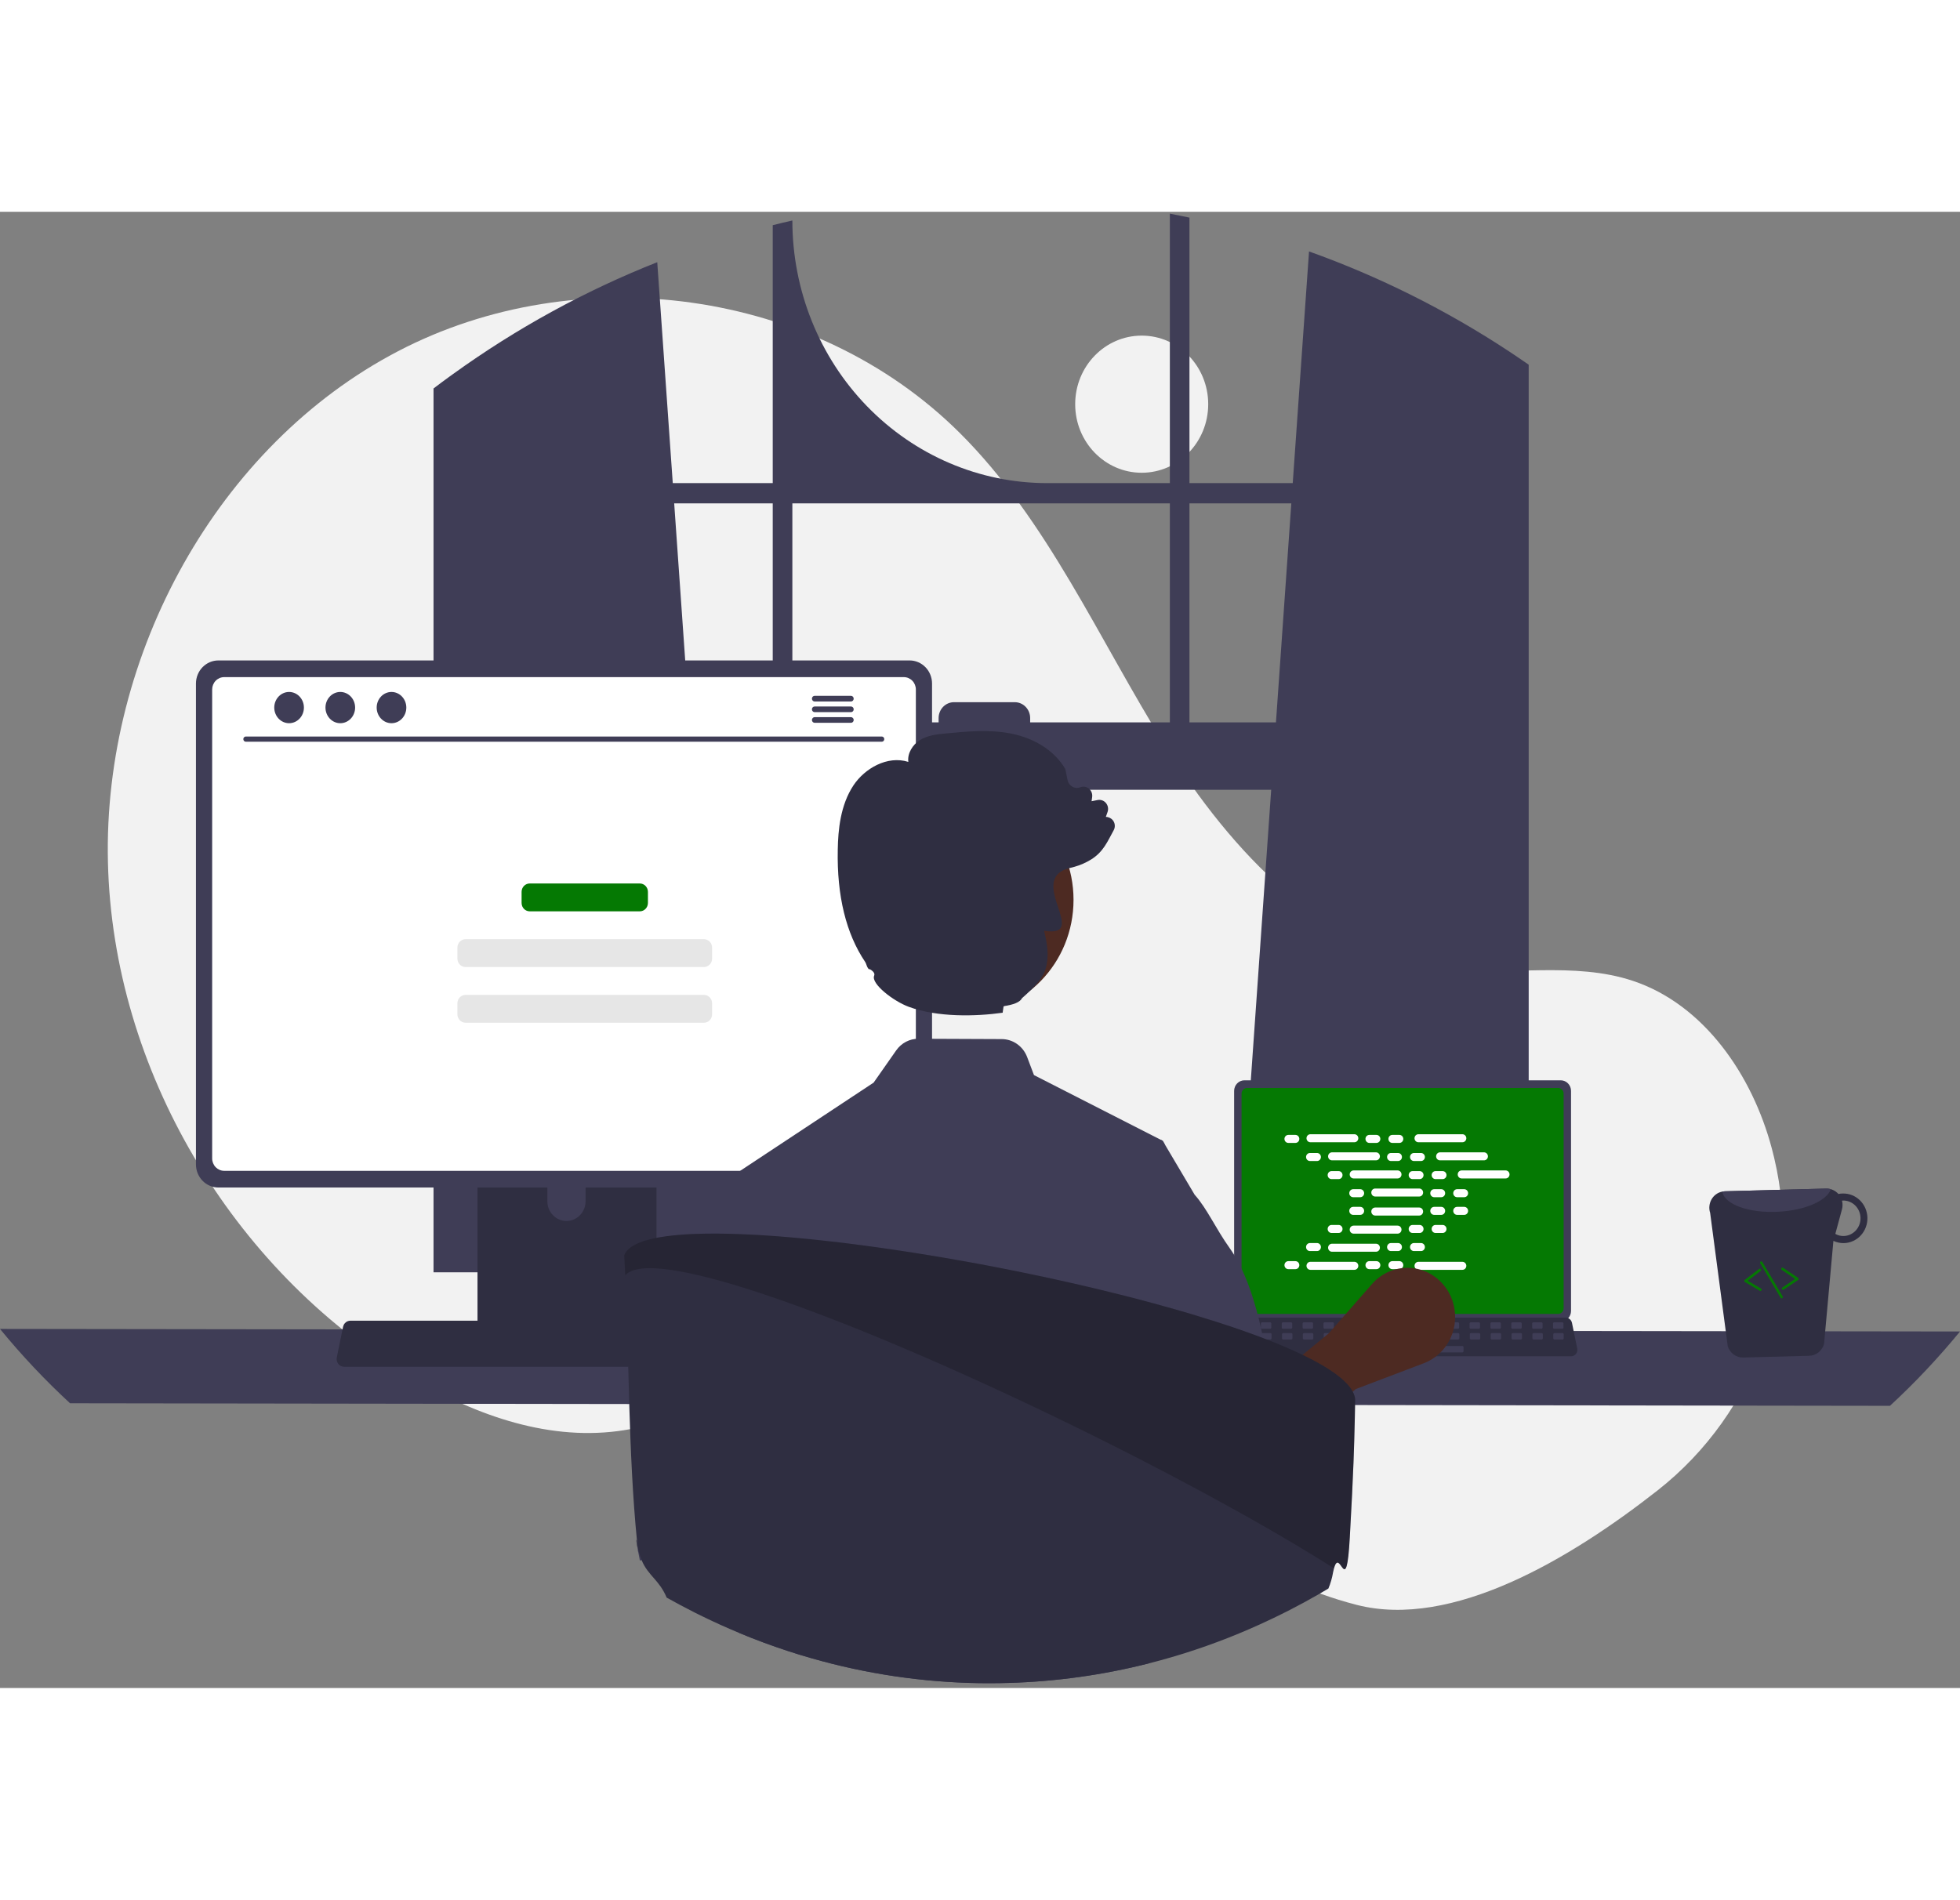 <svg width="295" height="286" viewBox="0 0 300 226" fill="none" xmlns="http://www.w3.org/2000/svg">
<rect x="0" y="0" width="300" height="226" fill="#808080" stroke="none"/>
<g clip-path="url(#clip0_102_28)">
<path d="M174.75 39.952C180.372 39.952 184.93 35.252 184.93 29.455C184.93 23.658 180.372 18.958 174.75 18.958C169.127 18.958 164.569 23.658 164.569 29.455C164.569 35.252 169.127 39.952 174.75 39.952Z" fill="#F2F2F2"/>
<path d="M253.723 195.74C268.855 183.856 276.083 163.886 271.558 144.836C271.445 144.362 271.327 143.89 271.202 143.419C268.202 132.111 260.781 121.364 249.965 117.751C240.882 114.717 230.969 117.05 221.494 115.843C202.895 113.475 188.475 97.958 178.329 81.711C168.183 65.465 160.385 47.279 146.903 33.857C124.68 11.733 88.429 6.97 60.876 21.371C33.323 35.772 15.772 67.722 16.52 99.564C17.269 131.406 35.602 161.849 62.226 178.001C72.007 183.935 83.319 188.139 94.577 186.668C104.346 185.391 113.222 179.979 122.944 178.373C138.23 175.846 153.419 182.973 166.64 191.277C179.861 199.581 192.632 209.424 207.656 213.274C222.245 217.012 240.318 206.267 253.723 195.74Z" fill="#F2F2F2"/>
<path d="M231.982 22.04C231.65 21.812 231.314 21.595 230.983 21.375C221.394 15.052 211.116 9.915 200.362 6.07L197.868 41.539H182.06V0.893C181.065 0.681 180.063 0.48 179.06 0.291V41.539H160.274C149.932 41.539 140.014 37.303 132.701 29.763C125.389 22.223 121.28 11.996 121.28 1.333V1.333C120.274 1.557 119.275 1.797 118.276 2.053V41.539H102.975L100.6 7.718C89.548 12.088 79.056 17.835 69.357 24.831C69.19 24.949 69.022 25.071 68.858 25.189C68.015 25.798 67.184 26.419 66.357 27.048V162.362H111.451L110.654 150.981L106.269 88.492H194.57L190.186 150.981L189.389 162.362H233.983V23.408C233.32 22.944 232.653 22.488 231.982 22.04ZM118.276 78.172H105.545L103.192 44.637H118.276V78.172ZM179.06 78.172H157.677V77.507C157.678 77.188 157.616 76.872 157.498 76.577C157.379 76.282 157.205 76.014 156.986 75.788C156.767 75.562 156.507 75.383 156.22 75.261C155.934 75.14 155.627 75.077 155.317 75.078H146.022C145.712 75.078 145.406 75.14 145.12 75.262C144.834 75.384 144.574 75.563 144.355 75.789C144.136 76.015 143.963 76.282 143.845 76.577C143.726 76.872 143.665 77.188 143.665 77.507V78.172H121.28V44.637H179.06V78.172ZM182.06 78.172V44.637H197.651L195.299 78.172H182.06Z" fill="#3F3D56"/>
<path d="M-3.05176e-05 171.027C3.312 175.074 6.895 178.877 10.722 182.408L289.278 182.801C293.105 179.27 296.688 175.467 300 171.42L-3.05176e-05 171.027Z" fill="#3F3D56"/>
<path d="M188.898 134.583V168.277C188.899 168.706 189.064 169.118 189.359 169.421C189.653 169.725 190.052 169.896 190.469 169.896H238.893C239.31 169.896 239.709 169.725 240.004 169.421C240.298 169.118 240.464 168.706 240.464 168.277V134.583C240.463 134.154 240.297 133.743 240.003 133.44C239.708 133.137 239.309 132.966 238.893 132.966H190.469C190.053 132.966 189.654 133.137 189.36 133.44C189.065 133.743 188.899 134.154 188.898 134.583V134.583Z" fill="#3F3D56"/>
<path d="M190.034 135.003V167.861C190.035 168.091 190.123 168.31 190.281 168.473C190.438 168.635 190.651 168.726 190.874 168.727H238.49C238.713 168.726 238.926 168.635 239.083 168.473C239.241 168.31 239.329 168.091 239.33 167.861V135.003C239.33 134.773 239.241 134.553 239.084 134.39C238.926 134.227 238.713 134.136 238.49 134.135H190.874C190.651 134.136 190.437 134.227 190.28 134.39C190.123 134.553 190.034 134.773 190.034 135.003V135.003Z" fill="#057903"/>
<path d="M187.886 174.848C187.974 174.963 188.087 175.055 188.215 175.118C188.344 175.182 188.484 175.214 188.627 175.213H240.478C240.62 175.213 240.76 175.18 240.888 175.117C241.016 175.055 241.128 174.963 241.218 174.849C241.307 174.736 241.371 174.603 241.404 174.461C241.437 174.319 241.44 174.171 241.41 174.028L240.606 170.086C240.572 169.925 240.5 169.775 240.397 169.651C240.293 169.526 240.16 169.43 240.011 169.371C239.904 169.327 239.789 169.305 239.673 169.305H189.428C189.312 169.305 189.198 169.327 189.09 169.371C188.941 169.43 188.808 169.526 188.705 169.651C188.601 169.775 188.529 169.925 188.496 170.086L187.691 174.028C187.662 174.171 187.665 174.319 187.698 174.461C187.732 174.602 187.796 174.735 187.886 174.848V174.848Z" fill="#2F2E41"/>
<path d="M237.894 171.003H239.119C239.221 171.003 239.305 170.917 239.305 170.811V170.207C239.305 170.101 239.221 170.015 239.119 170.015H237.894C237.791 170.015 237.708 170.101 237.708 170.207V170.811C237.708 170.917 237.791 171.003 237.894 171.003Z" fill="#3F3D56"/>
<path d="M234.7 171.003H235.925C236.027 171.003 236.111 170.917 236.111 170.811V170.207C236.111 170.101 236.027 170.015 235.925 170.015H234.7C234.597 170.015 234.514 170.101 234.514 170.207V170.811C234.514 170.917 234.597 171.003 234.7 171.003Z" fill="#3F3D56"/>
<path d="M231.506 171.003H232.731C232.833 171.003 232.917 170.917 232.917 170.811V170.207C232.917 170.101 232.833 170.015 232.731 170.015H231.506C231.403 170.015 231.32 170.101 231.32 170.207V170.811C231.32 170.917 231.403 171.003 231.506 171.003Z" fill="#3F3D56"/>
<path d="M228.312 171.003H229.537C229.639 171.003 229.723 170.917 229.723 170.811V170.207C229.723 170.101 229.639 170.015 229.537 170.015H228.312C228.209 170.015 228.126 170.101 228.126 170.207V170.811C228.126 170.917 228.209 171.003 228.312 171.003Z" fill="#3F3D56"/>
<path d="M225.118 171.003H226.343C226.445 171.003 226.529 170.917 226.529 170.811V170.207C226.529 170.101 226.445 170.015 226.343 170.015H225.118C225.015 170.015 224.932 170.101 224.932 170.207V170.811C224.932 170.917 225.015 171.003 225.118 171.003Z" fill="#3F3D56"/>
<path d="M221.924 171.003H223.149C223.251 171.003 223.335 170.917 223.335 170.811V170.207C223.335 170.101 223.251 170.015 223.149 170.015H221.924C221.821 170.015 221.738 170.101 221.738 170.207V170.811C221.738 170.917 221.821 171.003 221.924 171.003Z" fill="#3F3D56"/>
<path d="M218.73 171.003H219.955C220.057 171.003 220.141 170.917 220.141 170.811V170.207C220.141 170.101 220.057 170.015 219.955 170.015H218.73C218.627 170.015 218.544 170.101 218.544 170.207V170.811C218.544 170.917 218.627 171.003 218.73 171.003Z" fill="#3F3D56"/>
<path d="M215.536 171.003H216.761C216.863 171.003 216.947 170.917 216.947 170.811V170.207C216.947 170.101 216.863 170.015 216.761 170.015H215.536C215.433 170.015 215.35 170.101 215.35 170.207V170.811C215.35 170.917 215.433 171.003 215.536 171.003Z" fill="#3F3D56"/>
<path d="M212.342 171.003H213.567C213.669 171.003 213.753 170.917 213.753 170.811V170.207C213.753 170.101 213.669 170.015 213.567 170.015H212.342C212.239 170.015 212.156 170.101 212.156 170.207V170.811C212.156 170.917 212.239 171.003 212.342 171.003Z" fill="#3F3D56"/>
<path d="M209.148 171.003H210.373C210.475 171.003 210.559 170.917 210.559 170.811V170.207C210.559 170.101 210.475 170.015 210.373 170.015H209.148C209.045 170.015 208.962 170.101 208.962 170.207V170.811C208.962 170.917 209.045 171.003 209.148 171.003Z" fill="#3F3D56"/>
<path d="M205.954 171.003H207.179C207.281 171.003 207.365 170.917 207.365 170.811V170.207C207.365 170.101 207.281 170.015 207.179 170.015H205.954C205.851 170.015 205.768 170.101 205.768 170.207V170.811C205.768 170.917 205.851 171.003 205.954 171.003Z" fill="#3F3D56"/>
<path d="M202.76 171.003H203.985C204.087 171.003 204.171 170.917 204.171 170.811V170.207C204.171 170.101 204.087 170.015 203.985 170.015H202.76C202.657 170.015 202.574 170.101 202.574 170.207V170.811C202.574 170.917 202.657 171.003 202.76 171.003Z" fill="#3F3D56"/>
<path d="M199.566 171.003H200.791C200.893 171.003 200.977 170.917 200.977 170.811V170.207C200.977 170.101 200.893 170.015 200.791 170.015H199.566C199.463 170.015 199.38 170.101 199.38 170.207V170.811C199.38 170.917 199.463 171.003 199.566 171.003Z" fill="#3F3D56"/>
<path d="M196.372 171.003H197.597C197.699 171.003 197.783 170.917 197.783 170.811V170.207C197.783 170.101 197.699 170.015 197.597 170.015H196.372C196.269 170.015 196.186 170.101 196.186 170.207V170.811C196.186 170.917 196.269 171.003 196.372 171.003Z" fill="#3F3D56"/>
<path d="M193.178 171.003H194.403C194.505 171.003 194.589 170.917 194.589 170.811V170.207C194.589 170.101 194.505 170.015 194.403 170.015H193.178C193.075 170.015 192.992 170.101 192.992 170.207V170.811C192.992 170.917 193.075 171.003 193.178 171.003Z" fill="#3F3D56"/>
<path d="M189.984 171.003H191.209C191.311 171.003 191.395 170.917 191.395 170.811V170.207C191.395 170.101 191.311 170.015 191.209 170.015H189.984C189.881 170.015 189.798 170.101 189.798 170.207V170.811C189.798 170.917 189.881 171.003 189.984 171.003Z" fill="#3F3D56"/>
<path d="M237.932 172.65H239.156C239.259 172.65 239.342 172.564 239.342 172.458V171.854C239.342 171.748 239.259 171.662 239.156 171.662H237.932C237.829 171.662 237.745 171.748 237.745 171.854V172.458C237.745 172.564 237.829 172.65 237.932 172.65Z" fill="#3F3D56"/>
<path d="M234.738 172.65H235.962C236.065 172.65 236.148 172.564 236.148 172.458V171.854C236.148 171.748 236.065 171.662 235.962 171.662H234.738C234.635 171.662 234.551 171.748 234.551 171.854V172.458C234.551 172.564 234.635 172.65 234.738 172.65Z" fill="#3F3D56"/>
<path d="M231.544 172.65H232.768C232.871 172.65 232.954 172.564 232.954 172.458V171.854C232.954 171.748 232.871 171.662 232.768 171.662H231.544C231.441 171.662 231.357 171.748 231.357 171.854V172.458C231.357 172.564 231.441 172.65 231.544 172.65Z" fill="#3F3D56"/>
<path d="M228.35 172.65H229.574C229.677 172.65 229.76 172.564 229.76 172.458V171.854C229.76 171.748 229.677 171.662 229.574 171.662H228.35C228.247 171.662 228.163 171.748 228.163 171.854V172.458C228.163 172.564 228.247 172.65 228.35 172.65Z" fill="#3F3D56"/>
<path d="M225.156 172.65H226.38C226.483 172.65 226.566 172.564 226.566 172.458V171.854C226.566 171.748 226.483 171.662 226.38 171.662H225.156C225.053 171.662 224.969 171.748 224.969 171.854V172.458C224.969 172.564 225.053 172.65 225.156 172.65Z" fill="#3F3D56"/>
<path d="M221.962 172.65H223.186C223.289 172.65 223.372 172.564 223.372 172.458V171.854C223.372 171.748 223.289 171.662 223.186 171.662H221.962C221.859 171.662 221.775 171.748 221.775 171.854V172.458C221.775 172.564 221.859 172.65 221.962 172.65Z" fill="#3F3D56"/>
<path d="M218.768 172.65H219.992C220.095 172.65 220.178 172.564 220.178 172.458V171.854C220.178 171.748 220.095 171.662 219.992 171.662H218.768C218.665 171.662 218.581 171.748 218.581 171.854V172.458C218.581 172.564 218.665 172.65 218.768 172.65Z" fill="#3F3D56"/>
<path d="M215.574 172.65H216.798C216.901 172.65 216.984 172.564 216.984 172.458V171.854C216.984 171.748 216.901 171.662 216.798 171.662H215.574C215.471 171.662 215.387 171.748 215.387 171.854V172.458C215.387 172.564 215.471 172.65 215.574 172.65Z" fill="#3F3D56"/>
<path d="M212.38 172.65H213.604C213.707 172.65 213.79 172.564 213.79 172.458V171.854C213.79 171.748 213.707 171.662 213.604 171.662H212.38C212.277 171.662 212.193 171.748 212.193 171.854V172.458C212.193 172.564 212.277 172.65 212.38 172.65Z" fill="#3F3D56"/>
<path d="M209.186 172.65H210.41C210.513 172.65 210.596 172.564 210.596 172.458V171.854C210.596 171.748 210.513 171.662 210.41 171.662H209.186C209.083 171.662 209 171.748 209 171.854V172.458C209 172.564 209.083 172.65 209.186 172.65Z" fill="#3F3D56"/>
<path d="M205.992 172.65H207.216C207.319 172.65 207.402 172.564 207.402 172.458V171.854C207.402 171.748 207.319 171.662 207.216 171.662H205.992C205.889 171.662 205.806 171.748 205.806 171.854V172.458C205.806 172.564 205.889 172.65 205.992 172.65Z" fill="#3F3D56"/>
<path d="M202.798 172.65H204.022C204.125 172.65 204.209 172.564 204.209 172.458V171.854C204.209 171.748 204.125 171.662 204.022 171.662H202.798C202.695 171.662 202.612 171.748 202.612 171.854V172.458C202.612 172.564 202.695 172.65 202.798 172.65Z" fill="#3F3D56"/>
<path d="M199.604 172.65H200.828C200.931 172.65 201.015 172.564 201.015 172.458V171.854C201.015 171.748 200.931 171.662 200.828 171.662H199.604C199.501 171.662 199.418 171.748 199.418 171.854V172.458C199.418 172.564 199.501 172.65 199.604 172.65Z" fill="#3F3D56"/>
<path d="M196.41 172.65H197.634C197.737 172.65 197.821 172.564 197.821 172.458V171.854C197.821 171.748 197.737 171.662 197.634 171.662H196.41C196.307 171.662 196.224 171.748 196.224 171.854V172.458C196.224 172.564 196.307 172.65 196.41 172.65Z" fill="#3F3D56"/>
<path d="M193.216 172.65H194.44C194.543 172.65 194.627 172.564 194.627 172.458V171.854C194.627 171.748 194.543 171.662 194.44 171.662H193.216C193.113 171.662 193.03 171.748 193.03 171.854V172.458C193.03 172.564 193.113 172.65 193.216 172.65Z" fill="#3F3D56"/>
<path d="M190.022 172.65H191.246C191.349 172.65 191.433 172.564 191.433 172.458V171.854C191.433 171.748 191.349 171.662 191.246 171.662H190.022C189.919 171.662 189.836 171.748 189.836 171.854V172.458C189.836 172.564 189.919 172.65 190.022 172.65Z" fill="#3F3D56"/>
<path d="M211.421 174.626H223.825C223.928 174.626 224.011 174.54 224.011 174.434V173.83C224.011 173.724 223.928 173.638 223.825 173.638H211.421C211.319 173.638 211.235 173.724 211.235 173.83V174.434C211.235 174.54 211.319 174.626 211.421 174.626Z" fill="#3F3D56"/>
<path d="M198.28 141.324H197.196C196.867 141.324 196.601 141.599 196.601 141.938C196.601 142.277 196.867 142.551 197.196 142.551H198.28C198.609 142.551 198.875 142.277 198.875 141.938C198.875 141.599 198.609 141.324 198.28 141.324Z" fill="white"/>
<path d="M210.681 141.324H209.596C209.268 141.324 209.001 141.599 209.001 141.938C209.001 142.277 209.268 142.551 209.596 142.551H210.681C211.009 142.551 211.276 142.277 211.276 141.938C211.276 141.599 211.009 141.324 210.681 141.324Z" fill="white"/>
<path d="M214.194 141.324H213.11C212.781 141.324 212.515 141.599 212.515 141.938C212.515 142.277 212.781 142.551 213.11 142.551H214.194C214.523 142.551 214.789 142.277 214.789 141.938C214.789 141.599 214.523 141.324 214.194 141.324Z" fill="white"/>
<path d="M207.308 141.222H200.569C200.24 141.222 199.974 141.496 199.974 141.835C199.974 142.174 200.24 142.449 200.569 142.449H207.308C207.636 142.449 207.903 142.174 207.903 141.835C207.903 141.496 207.636 141.222 207.308 141.222Z" fill="white"/>
<path d="M223.841 141.222H217.103C216.774 141.222 216.508 141.496 216.508 141.835C216.508 142.174 216.774 142.449 217.103 142.449H223.841C224.17 142.449 224.437 142.174 224.437 141.835C224.437 141.496 224.17 141.222 223.841 141.222Z" fill="white"/>
<path d="M201.587 144.094H200.503C200.174 144.094 199.907 144.369 199.907 144.708C199.907 145.047 200.174 145.322 200.503 145.322H201.587C201.916 145.322 202.182 145.047 202.182 144.708C202.182 144.369 201.916 144.094 201.587 144.094Z" fill="white"/>
<path d="M213.987 144.094H212.903C212.574 144.094 212.308 144.369 212.308 144.708C212.308 145.047 212.574 145.322 212.903 145.322H213.987C214.316 145.322 214.583 145.047 214.583 144.708C214.583 144.369 214.316 144.094 213.987 144.094Z" fill="white"/>
<path d="M217.501 144.094H216.417C216.088 144.094 215.821 144.369 215.821 144.708C215.821 145.047 216.088 145.322 216.417 145.322H217.501C217.83 145.322 218.096 145.047 218.096 144.708C218.096 144.369 217.83 144.094 217.501 144.094Z" fill="white"/>
<path d="M210.614 143.992H203.876C203.547 143.992 203.28 144.267 203.28 144.606C203.28 144.945 203.547 145.219 203.876 145.219H210.614C210.943 145.219 211.21 144.945 211.21 144.606C211.21 144.267 210.943 143.992 210.614 143.992Z" fill="white"/>
<path d="M227.148 143.992H220.41C220.081 143.992 219.814 144.267 219.814 144.606C219.814 144.945 220.081 145.219 220.41 145.219H227.148C227.477 145.219 227.743 144.945 227.743 144.606C227.743 144.267 227.477 143.992 227.148 143.992Z" fill="white"/>
<path d="M204.894 146.865H203.809C203.481 146.865 203.214 147.139 203.214 147.478C203.214 147.817 203.481 148.092 203.809 148.092H204.894C205.222 148.092 205.489 147.817 205.489 147.478C205.489 147.139 205.222 146.865 204.894 146.865Z" fill="white"/>
<path d="M217.294 146.865H216.21C215.881 146.865 215.615 147.139 215.615 147.478C215.615 147.817 215.881 148.092 216.21 148.092H217.294C217.623 148.092 217.889 147.817 217.889 147.478C217.889 147.139 217.623 146.865 217.294 146.865Z" fill="white"/>
<path d="M220.808 146.865H219.723C219.395 146.865 219.128 147.139 219.128 147.478C219.128 147.817 219.395 148.092 219.723 148.092H220.808C221.136 148.092 221.403 147.817 221.403 147.478C221.403 147.139 221.136 146.865 220.808 146.865Z" fill="white"/>
<path d="M213.921 146.762H207.182C206.854 146.762 206.587 147.037 206.587 147.376C206.587 147.715 206.854 147.99 207.182 147.99H213.921C214.25 147.99 214.516 147.715 214.516 147.376C214.516 147.037 214.25 146.762 213.921 146.762Z" fill="white"/>
<path d="M230.455 146.762H223.716C223.388 146.762 223.121 147.037 223.121 147.376C223.121 147.715 223.388 147.99 223.716 147.99H230.455C230.784 147.99 231.05 147.715 231.05 147.376C231.05 147.037 230.784 146.762 230.455 146.762Z" fill="white"/>
<path d="M208.2 149.635H207.116C206.787 149.635 206.521 149.91 206.521 150.249C206.521 150.588 206.787 150.862 207.116 150.862H208.2C208.529 150.862 208.796 150.588 208.796 150.249C208.796 149.91 208.529 149.635 208.2 149.635Z" fill="white"/>
<path d="M220.601 149.635H219.517C219.188 149.635 218.921 149.91 218.921 150.249C218.921 150.588 219.188 150.862 219.517 150.862H220.601C220.93 150.862 221.196 150.588 221.196 150.249C221.196 149.91 220.93 149.635 220.601 149.635Z" fill="white"/>
<path d="M224.114 149.635H223.03C222.701 149.635 222.435 149.91 222.435 150.249C222.435 150.588 222.701 150.862 223.03 150.862H224.114C224.443 150.862 224.71 150.588 224.71 150.249C224.71 149.91 224.443 149.635 224.114 149.635Z" fill="white"/>
<path d="M217.228 149.533H210.489C210.16 149.533 209.894 149.807 209.894 150.146C209.894 150.485 210.16 150.76 210.489 150.76H217.228C217.557 150.76 217.823 150.485 217.823 150.146C217.823 149.807 217.557 149.533 217.228 149.533Z" fill="white"/>
<path d="M210.681 160.651H209.596C209.268 160.651 209.001 160.926 209.001 161.264C209.001 161.603 209.268 161.878 209.596 161.878H210.681C211.009 161.878 211.276 161.603 211.276 161.264C211.276 160.926 211.009 160.651 210.681 160.651Z" fill="white"/>
<path d="M214.194 160.651H213.11C212.781 160.651 212.515 160.926 212.515 161.264C212.515 161.603 212.781 161.878 213.11 161.878H214.194C214.523 161.878 214.789 161.603 214.789 161.264C214.789 160.926 214.523 160.651 214.194 160.651Z" fill="white"/>
<path d="M223.841 160.753H217.103C216.774 160.753 216.508 161.028 216.508 161.367C216.508 161.706 216.774 161.981 217.103 161.981H223.841C224.17 161.981 224.437 161.706 224.437 161.367C224.437 161.028 224.17 160.753 223.841 160.753Z" fill="white"/>
<path d="M198.28 160.651H197.196C196.867 160.651 196.601 160.926 196.601 161.264C196.601 161.603 196.867 161.878 197.196 161.878H198.28C198.609 161.878 198.875 161.603 198.875 161.264C198.875 160.926 198.609 160.651 198.28 160.651Z" fill="white"/>
<path d="M207.308 160.753H200.569C200.24 160.753 199.974 161.028 199.974 161.367C199.974 161.706 200.24 161.981 200.569 161.981H207.308C207.636 161.981 207.903 161.706 207.903 161.367C207.903 161.028 207.636 160.753 207.308 160.753Z" fill="white"/>
<path d="M201.587 157.88H200.503C200.174 157.88 199.907 158.155 199.907 158.494C199.907 158.833 200.174 159.108 200.503 159.108H201.587C201.916 159.108 202.182 158.833 202.182 158.494C202.182 158.155 201.916 157.88 201.587 157.88Z" fill="white"/>
<path d="M213.987 157.88H212.903C212.574 157.88 212.308 158.155 212.308 158.494C212.308 158.833 212.574 159.108 212.903 159.108H213.987C214.316 159.108 214.583 158.833 214.583 158.494C214.583 158.155 214.316 157.88 213.987 157.88Z" fill="white"/>
<path d="M217.501 157.88H216.417C216.088 157.88 215.821 158.155 215.821 158.494C215.821 158.833 216.088 159.108 216.417 159.108H217.501C217.83 159.108 218.096 158.833 218.096 158.494C218.096 158.155 217.83 157.88 217.501 157.88Z" fill="white"/>
<path d="M210.614 157.983H203.876C203.547 157.983 203.28 158.258 203.28 158.597C203.28 158.935 203.547 159.21 203.876 159.21H210.614C210.943 159.21 211.21 158.935 211.21 158.597C211.21 158.258 210.943 157.983 210.614 157.983Z" fill="white"/>
<path d="M204.894 155.11H203.809C203.481 155.11 203.214 155.385 203.214 155.724C203.214 156.063 203.481 156.338 203.809 156.338H204.894C205.222 156.338 205.489 156.063 205.489 155.724C205.489 155.385 205.222 155.11 204.894 155.11Z" fill="white"/>
<path d="M217.294 155.11H216.21C215.881 155.11 215.615 155.385 215.615 155.724C215.615 156.063 215.881 156.338 216.21 156.338H217.294C217.623 156.338 217.889 156.063 217.889 155.724C217.889 155.385 217.623 155.11 217.294 155.11Z" fill="white"/>
<path d="M220.808 155.11H219.723C219.395 155.11 219.128 155.385 219.128 155.724C219.128 156.063 219.395 156.338 219.723 156.338H220.808C221.136 156.338 221.403 156.063 221.403 155.724C221.403 155.385 221.136 155.11 220.808 155.11Z" fill="white"/>
<path d="M213.921 155.212H207.182C206.854 155.212 206.587 155.487 206.587 155.826C206.587 156.165 206.854 156.44 207.182 156.44H213.921C214.25 156.44 214.516 156.165 214.516 155.826C214.516 155.487 214.25 155.212 213.921 155.212Z" fill="white"/>
<path d="M208.2 152.34H207.116C206.787 152.34 206.521 152.615 206.521 152.954C206.521 153.293 206.787 153.567 207.116 153.567H208.2C208.529 153.567 208.796 153.293 208.796 152.954C208.796 152.615 208.529 152.34 208.2 152.34Z" fill="white"/>
<path d="M220.601 152.34H219.517C219.188 152.34 218.921 152.615 218.921 152.954C218.921 153.293 219.188 153.567 219.517 153.567H220.601C220.93 153.567 221.196 153.293 221.196 152.954C221.196 152.615 220.93 152.34 220.601 152.34Z" fill="white"/>
<path d="M224.114 152.34H223.03C222.701 152.34 222.435 152.615 222.435 152.954C222.435 153.293 222.701 153.567 223.03 153.567H224.114C224.443 153.567 224.71 153.293 224.71 152.954C224.71 152.615 224.443 152.34 224.114 152.34Z" fill="white"/>
<path d="M217.228 152.442H210.489C210.16 152.442 209.894 152.717 209.894 153.056C209.894 153.395 210.16 153.67 210.489 153.67H217.228C217.557 153.67 217.823 153.395 217.823 153.056C217.823 152.717 217.557 152.442 217.228 152.442Z" fill="white"/>
<path d="M192.516 193.118L187.426 184.822L203.402 171.69L209.997 164.157C210.853 163.178 211.944 162.449 213.16 162.041C214.376 161.633 215.674 161.561 216.926 161.833C218.177 162.105 219.337 162.71 220.29 163.589C221.243 164.468 221.956 165.589 222.357 166.841C222.951 168.696 222.824 170.717 222 172.477C221.177 174.236 219.723 175.598 217.945 176.273L207.518 180.234L192.516 193.118Z" fill="#4D2A22"/>
<path d="M73.088 132.967V173.287H100.483V132.967C100.483 132.677 100.394 132.395 100.227 132.161C100.06 131.928 99.825 131.756 99.556 131.67C99.43 131.627 99.297 131.606 99.164 131.607H74.411C74.237 131.607 74.066 131.642 73.905 131.71C73.745 131.778 73.599 131.878 73.476 132.005C73.353 132.131 73.256 132.281 73.189 132.446C73.122 132.611 73.088 132.788 73.088 132.967V132.967ZM83.779 146.821C83.786 146.027 84.097 145.267 84.645 144.707C85.193 144.148 85.933 143.834 86.703 143.834C87.474 143.834 88.214 144.148 88.762 144.707C89.309 145.267 89.621 146.027 89.628 146.821V151.5C89.624 152.297 89.314 153.06 88.766 153.622C88.218 154.184 87.477 154.5 86.703 154.5C85.93 154.5 85.189 154.184 84.641 153.622C84.093 153.06 83.783 152.297 83.779 151.5V146.821Z" fill="#2F2E41"/>
<path d="M73.004 171.998V175.886C73.005 176.088 73.082 176.281 73.22 176.423C73.358 176.566 73.544 176.647 73.74 176.649H99.831C100.027 176.648 100.214 176.567 100.352 176.424C100.489 176.281 100.567 176.088 100.567 175.886V171.998H73.004Z" fill="#3F3D56"/>
<path d="M29.992 72.22V145.839C29.992 146.777 30.354 147.676 30.997 148.34C31.641 149.003 32.513 149.376 33.423 149.377H139.229C140.139 149.376 141.011 149.003 141.654 148.34C142.298 147.676 142.66 146.777 142.66 145.839V72.22C142.658 71.283 142.296 70.384 141.653 69.722C141.009 69.059 140.138 68.687 139.229 68.686H33.423C32.514 68.687 31.642 69.059 30.999 69.722C30.356 70.384 29.994 71.283 29.992 72.22Z" fill="#3F3D56"/>
<path d="M32.474 73.136V144.931C32.475 145.432 32.668 145.912 33.012 146.267C33.356 146.621 33.822 146.821 34.308 146.822H138.348C138.834 146.821 139.3 146.621 139.644 146.267C139.988 145.912 140.181 145.432 140.182 144.931V73.136C140.182 72.634 139.989 72.153 139.645 71.797C139.301 71.442 138.835 71.242 138.348 71.241H34.308C33.821 71.242 33.355 71.442 33.011 71.797C32.667 72.153 32.474 72.634 32.474 73.136Z" fill="white"/>
<path d="M51.782 176.385C51.888 176.522 52.022 176.633 52.175 176.708C52.329 176.784 52.497 176.823 52.666 176.822H114.564C114.733 176.822 114.9 176.782 115.053 176.707C115.206 176.632 115.34 176.523 115.447 176.387C115.553 176.252 115.629 176.093 115.669 175.924C115.709 175.754 115.712 175.577 115.677 175.406L114.716 170.701C114.676 170.509 114.591 170.33 114.467 170.181C114.343 170.032 114.185 169.917 114.007 169.848C113.878 169.795 113.741 169.769 113.603 169.769H53.623C53.485 169.769 53.348 169.795 53.219 169.848C53.041 169.917 52.883 170.032 52.76 170.181C52.636 170.33 52.55 170.509 52.51 170.701L51.549 175.406C51.515 175.577 51.518 175.754 51.558 175.923C51.599 176.092 51.675 176.25 51.782 176.385Z" fill="#2F2E41"/>
<path d="M134.972 81.131H37.621C37.52 81.129 37.424 81.086 37.353 81.011C37.282 80.936 37.243 80.836 37.243 80.732C37.243 80.627 37.282 80.527 37.353 80.453C37.424 80.378 37.52 80.335 37.621 80.333H134.972C135.073 80.335 135.169 80.378 135.24 80.453C135.311 80.527 135.35 80.627 135.35 80.732C135.35 80.836 135.311 80.936 135.24 81.011C135.169 81.086 135.073 81.129 134.972 81.131V81.131Z" fill="#3F3D56"/>
<path d="M44.248 78.295C45.501 78.295 46.517 77.224 46.517 75.903C46.517 74.582 45.501 73.512 44.248 73.512C42.995 73.512 41.979 74.582 41.979 75.903C41.979 77.224 42.995 78.295 44.248 78.295Z" fill="#3F3D56"/>
<path d="M52.086 78.295C53.339 78.295 54.355 77.224 54.355 75.903C54.355 74.582 53.339 73.512 52.086 73.512C50.833 73.512 49.817 74.582 49.817 75.903C49.817 77.224 50.833 78.295 52.086 78.295Z" fill="#3F3D56"/>
<path d="M59.923 78.295C61.176 78.295 62.192 77.224 62.192 75.903C62.192 74.582 61.176 73.512 59.923 73.512C58.67 73.512 57.655 74.582 57.655 75.903C57.655 77.224 58.67 78.295 59.923 78.295Z" fill="#3F3D56"/>
<path d="M130.252 74.103H124.685C124.575 74.106 124.471 74.153 124.394 74.234C124.317 74.315 124.274 74.424 124.274 74.537C124.274 74.651 124.317 74.76 124.394 74.841C124.471 74.922 124.575 74.969 124.685 74.972H130.252C130.363 74.97 130.468 74.924 130.546 74.843C130.624 74.761 130.667 74.652 130.667 74.537C130.667 74.423 130.624 74.314 130.546 74.233C130.468 74.151 130.363 74.105 130.252 74.103Z" fill="#3F3D56"/>
<path d="M130.252 75.735H124.685C124.575 75.737 124.47 75.784 124.393 75.865C124.316 75.946 124.273 76.055 124.273 76.169C124.273 76.283 124.316 76.392 124.393 76.473C124.47 76.554 124.575 76.601 124.685 76.603H130.252C130.363 76.602 130.469 76.556 130.547 76.474C130.625 76.393 130.668 76.283 130.668 76.169C130.668 76.055 130.625 75.945 130.547 75.864C130.469 75.782 130.363 75.736 130.252 75.735V75.735Z" fill="#3F3D56"/>
<path d="M130.252 77.366H124.685C124.575 77.369 124.471 77.416 124.394 77.497C124.317 77.578 124.274 77.687 124.274 77.8C124.274 77.914 124.317 78.023 124.394 78.104C124.471 78.185 124.575 78.232 124.685 78.235H130.252C130.363 78.233 130.468 78.187 130.546 78.106C130.624 78.024 130.667 77.915 130.667 77.8C130.667 77.686 130.624 77.577 130.546 77.496C130.468 77.414 130.363 77.368 130.252 77.366V77.366Z" fill="#3F3D56"/>
<path d="M264.455 173.704C264.623 174.209 264.942 174.645 265.366 174.951C265.789 175.257 266.296 175.417 266.813 175.407L276.914 175.139C277.435 175.129 277.938 174.945 278.349 174.615C278.76 174.285 279.057 173.826 279.194 173.308L280.623 157.548C281.131 157.785 281.683 157.902 282.239 157.891C282.723 157.878 283.199 157.768 283.642 157.565C284.084 157.363 284.483 157.073 284.816 156.711C285.15 156.35 285.411 155.924 285.584 155.459C285.758 154.993 285.842 154.497 285.829 153.998C285.817 153.5 285.71 153.009 285.514 152.553C285.317 152.097 285.036 151.685 284.685 151.341C284.335 150.998 283.922 150.729 283.471 150.549C283.019 150.37 282.538 150.284 282.054 150.297C281.832 150.296 281.61 150.32 281.392 150.368C281.156 150.104 280.868 149.894 280.548 149.751C280.228 149.609 279.883 149.537 279.534 149.541L263.997 149.955C263.868 149.96 263.74 149.976 263.613 150.004C263.273 150.069 262.949 150.209 262.666 150.414C262.382 150.619 262.144 150.885 261.968 151.193C261.792 151.5 261.682 151.844 261.645 152.199C261.608 152.554 261.646 152.914 261.755 153.253L264.455 173.704ZM280.917 156.478L281.934 152.723C282.049 152.289 282.052 151.831 281.941 151.396C281.991 151.396 282.034 151.372 282.084 151.372C282.781 151.357 283.456 151.628 283.96 152.125C284.464 152.622 284.756 153.305 284.772 154.024C284.789 154.743 284.528 155.44 284.047 155.961C283.566 156.482 282.904 156.785 282.207 156.804C281.756 156.818 281.31 156.706 280.917 156.478Z" fill="#2F2E41"/>
<path d="M263.613 150.004C263.944 151.955 267.666 153.327 272.141 153.089C276.256 152.893 279.621 151.403 280.237 149.638C280.009 149.568 279.772 149.535 279.534 149.541L263.997 149.955C263.868 149.96 263.74 149.976 263.613 150.004V150.004Z" fill="#3F3D56"/>
<path d="M272.961 165.044C272.982 165.039 273.001 165.03 273.019 165.018L275.212 163.538C275.239 163.52 275.261 163.496 275.276 163.467C275.291 163.438 275.299 163.406 275.299 163.373C275.299 163.341 275.291 163.309 275.276 163.28C275.261 163.251 275.239 163.227 275.212 163.209L272.932 161.669C272.912 161.655 272.888 161.645 272.863 161.64C272.839 161.635 272.813 161.635 272.789 161.641C272.764 161.646 272.741 161.656 272.72 161.671C272.699 161.685 272.682 161.704 272.668 161.725C272.654 161.747 272.645 161.771 272.64 161.797C272.635 161.822 272.636 161.848 272.641 161.873C272.646 161.899 272.656 161.923 272.67 161.944C272.684 161.965 272.702 161.984 272.724 161.998L274.76 163.373L272.81 164.689C272.772 164.715 272.745 164.753 272.732 164.798C272.719 164.842 272.722 164.89 272.74 164.933C272.758 164.975 272.79 165.01 272.831 165.03C272.871 165.051 272.917 165.056 272.961 165.044H272.961Z" fill="#057903"/>
<path d="M269.497 165.209C269.533 165.199 269.567 165.179 269.592 165.149C269.617 165.12 269.633 165.084 269.639 165.045C269.644 165.006 269.638 164.967 269.621 164.932C269.604 164.897 269.578 164.867 269.545 164.848L267.523 163.653L269.477 162.156C269.497 162.141 269.514 162.121 269.527 162.099C269.54 162.077 269.548 162.052 269.552 162.027C269.555 162.001 269.554 161.975 269.548 161.95C269.542 161.925 269.531 161.902 269.516 161.881C269.501 161.86 269.483 161.843 269.461 161.83C269.44 161.816 269.416 161.808 269.391 161.804C269.366 161.8 269.341 161.801 269.317 161.808C269.293 161.814 269.27 161.825 269.25 161.841L267.062 163.516C267.036 163.536 267.016 163.561 267.003 163.591C266.989 163.621 266.983 163.653 266.985 163.686C266.987 163.718 266.997 163.75 267.013 163.778C267.03 163.805 267.053 163.828 267.08 163.845L269.355 165.189C269.398 165.214 269.449 165.222 269.497 165.209V165.209Z" fill="#057903"/>
<path d="M272.743 166.342C272.761 166.337 272.779 166.329 272.795 166.319C272.817 166.305 272.835 166.288 272.85 166.267C272.865 166.246 272.876 166.223 272.881 166.197C272.887 166.172 272.889 166.146 272.885 166.121C272.881 166.095 272.872 166.071 272.859 166.049L269.75 160.777C269.723 160.733 269.681 160.701 269.632 160.689C269.583 160.677 269.531 160.685 269.488 160.712C269.444 160.739 269.414 160.783 269.402 160.833C269.39 160.884 269.398 160.938 269.424 160.982L272.533 166.253C272.555 166.289 272.586 166.317 272.624 166.333C272.662 166.349 272.704 166.352 272.743 166.342Z" fill="#057903"/>
<path d="M97.928 102.832H81.079C80.392 102.832 79.835 103.407 79.835 104.115V105.813C79.835 106.521 80.392 107.096 81.079 107.096H97.928C98.615 107.096 99.173 106.521 99.173 105.813V104.115C99.173 103.407 98.615 102.832 97.928 102.832Z" fill="#057903"/>
<path d="M107.749 111.36H71.258C70.57 111.36 70.013 111.934 70.013 112.643V114.34C70.013 115.049 70.57 115.624 71.258 115.624H107.749C108.437 115.624 108.994 115.049 108.994 114.34V112.643C108.994 111.934 108.437 111.36 107.749 111.36Z" fill="#E6E6E6"/>
<path d="M107.749 119.887H71.258C70.57 119.887 70.013 120.462 70.013 121.171V122.868C70.013 123.577 70.57 124.151 71.258 124.151H107.749C108.437 124.151 108.994 123.577 108.994 122.868V121.171C108.994 120.462 108.437 119.887 107.749 119.887Z" fill="#E6E6E6"/>
<path d="M110.843 148.443L110.925 148.712L110.93 148.721L113.418 156.52L116.28 165.508L121.664 182.397L121.717 185.021V185.03L122.117 206.135L121.008 208.997L122.256 213.688C122.256 213.688 121.682 206.597 118.602 210.669C116.858 212.983 114.818 215.351 113.144 217.571C115.584 218.589 118.063 219.51 120.581 220.334C121.125 220.513 121.673 220.683 122.221 220.854C122.339 220.89 122.456 220.926 122.574 220.961C130.922 223.507 139.552 224.937 148.253 225.217C148.706 225.231 149.149 225.24 149.58 225.249C149.732 225.253 149.88 225.258 150.028 225.258C150.515 225.262 150.998 225.267 151.485 225.267C152.468 225.267 153.447 225.252 154.421 225.222C161.632 225.012 168.801 224.013 175.807 222.24C175.76 219.257 175.629 215.773 175.442 212.05C175.355 210.225 173.402 208.247 173.285 206.337C173.202 204.901 174.955 203.552 174.864 202.094C174.272 193.12 173.533 196.565 172.985 190.21C172.928 189.587 172.876 188.99 172.828 188.421C172.476 184.339 172.232 181.788 172.232 181.788L174.572 166.58L178.248 142.703L177.965 142.223L177.647 142.061L158.261 132.168L157.209 129.387C156.902 128.586 156.37 127.898 155.681 127.412C154.992 126.925 154.177 126.662 153.342 126.656L140.572 126.602C139.909 126.599 139.255 126.759 138.665 127.069C138.074 127.379 137.563 127.829 137.175 128.383L133.717 133.321L110.843 148.443Z" fill="#3F3D56"/>
<path d="M124.609 178.639L121.717 185.021L119.742 189.38L116.345 207.718L114.644 209.58L113.187 202.991L97.937 206.482C97.437 203.617 97.803 206.579 97.494 203.435C97.581 203.346 97.672 203.256 97.764 203.166C98.007 202.933 98.212 202.713 98.207 202.503C98.034 191.658 98.555 173.204 102.914 162.023C103.596 160.198 104.496 158.467 105.593 156.87C105.68 156.749 105.763 156.628 105.845 156.507C107.855 153.605 109.125 150.748 110.925 148.717V148.712C110.937 148.703 110.947 148.692 110.956 148.681C110.962 148.678 110.968 148.673 110.973 148.667L123.343 141.904L123.874 157.278L124.252 168.329L124.609 178.639Z" fill="#3F3D56"/>
<path d="M169.213 180.452L172.826 188.423L174.087 191.199L177.483 209.535L179.178 211.392L180.639 204.805L181.325 204.659L193.701 202.017L197.308 213.829C198.121 212.432 198.441 210.789 198.215 209.177C197.988 207.565 197.229 206.083 196.065 204.981C195.818 204.751 195.613 204.528 195.619 204.316C195.824 191.561 195.068 168.272 188.235 158.686C186.064 155.644 184.762 152.614 182.868 150.498C182.862 150.492 182.862 150.486 182.856 150.486L178.246 142.702L177.964 142.224L177.648 142.061L169.213 180.452Z" fill="#3F3D56"/>
<path d="M147.326 122.855C156.709 122.855 164.315 115.012 164.315 105.338C164.315 95.663 156.709 87.82 147.326 87.82C137.943 87.82 130.337 95.663 130.337 105.338C130.337 115.012 137.943 122.855 147.326 122.855Z" fill="#4D2A22"/>
<path d="M170.289 93.102C170.157 92.957 169.998 92.841 169.822 92.76C169.646 92.68 169.456 92.637 169.263 92.634L169.519 91.903C169.602 91.672 169.625 91.423 169.584 91.181C169.543 90.939 169.441 90.712 169.287 90.524C169.134 90.336 168.934 90.194 168.71 90.111C168.485 90.029 168.243 90.009 168.009 90.055L167.078 90.24L167.166 89.599C167.2 89.36 167.173 89.117 167.087 88.892C167.002 88.668 166.861 88.47 166.679 88.318C166.497 88.167 166.28 88.067 166.049 88.028C165.819 87.989 165.582 88.013 165.363 88.097C165.163 88.178 164.949 88.212 164.735 88.196C164.521 88.181 164.314 88.116 164.127 88.007C163.94 87.901 163.778 87.754 163.651 87.577C163.525 87.4 163.438 87.196 163.395 86.981L163.071 85.369L163.037 85.282C161.458 82.57 158.423 80.596 154.71 79.873C151.404 79.224 148.014 79.554 144.747 79.865C143.45 79.991 141.986 80.132 140.766 80.903C139.729 81.563 138.852 82.884 139.031 84.217C135.81 83.199 132.355 85.231 130.643 87.794C128.615 90.845 128.283 94.666 128.23 97.654C128.085 104.723 129.499 110.506 132.424 114.846C132.637 115.161 132.691 115.817 133.114 116.037L133.026 115.892C133.499 116.136 133.979 116.529 133.8 116.949C133.285 118.16 136.706 120.838 139.115 121.722C143.511 123.338 149.357 123.2 153.467 122.618L153.612 121.616C155.095 121.408 156.14 121.011 156.433 120.389C156.952 119.933 157.394 119.524 157.779 119.147L157.783 119.143C157.79 119.135 157.806 119.123 157.813 119.116C159.67 117.28 160.101 116.234 160.295 114.642C160.482 113.081 160.151 111.497 159.811 110.07C166.956 111.21 156.997 102.223 163.655 100.485C163.731 100.461 163.809 100.441 163.887 100.426C164.082 100.379 164.276 100.332 164.463 100.277C165.363 100.024 166.226 99.645 167.025 99.148C168.886 97.981 169.5 96.432 170.46 94.686C170.599 94.438 170.657 94.15 170.626 93.865C170.596 93.58 170.477 93.313 170.289 93.102V93.102Z" fill="#2F2E41"/>
<path d="M207.414 181.699C207.41 182.387 207.403 183.35 207.372 184.541C207.369 184.706 207.365 184.876 207.361 185.049C207.311 187.238 207.262 189.074 207.182 191.115C207.178 191.256 207.174 191.394 207.166 191.535C207.06 194.382 206.892 197.696 206.602 202.944C206.065 212.639 205.127 204.277 204.185 207.677C204.139 207.846 204.089 208.047 204.044 208.283C203.901 209.139 203.66 209.974 203.327 210.771C202.827 211.078 202.313 211.373 201.806 211.668C200.361 212.497 198.893 213.295 197.413 214.054C196.582 214.479 195.747 214.895 194.908 215.296C194.775 215.359 194.645 215.422 194.516 215.481C190.22 217.53 185.793 219.272 181.266 220.694C180.381 220.969 179.501 221.237 178.608 221.484C177.678 221.752 176.748 222.003 175.806 222.239C168.8 224.013 161.631 225.013 154.42 225.223C153.448 225.255 152.468 225.266 151.484 225.266C150.996 225.266 150.516 225.262 150.028 225.259C149.879 225.259 149.73 225.255 149.581 225.251C149.151 225.239 148.705 225.231 148.255 225.219C139.553 224.939 130.923 223.508 122.575 220.962L122.221 220.855C121.672 220.682 121.126 220.513 120.581 220.332C118.065 219.511 115.585 218.591 113.142 217.573C111.278 216.798 109.435 215.967 107.614 215.08C107.597 215.076 107.582 215.068 107.568 215.057C107.187 214.876 106.802 214.687 106.42 214.494C106.371 214.467 106.317 214.439 106.264 214.412C104.842 213.696 103.435 212.947 102.043 212.163C100.873 209.391 99.226 208.861 98.204 206.423C97.906 205.699 97.691 204.942 97.563 204.167C97.563 204.159 97.559 204.151 97.559 204.139C97.666 205.602 97.106 201.545 97.556 204.123C97.552 204.076 97.548 204.025 97.544 203.966C97.533 203.825 97.517 203.652 97.495 203.435C96.187 190.269 96.271 175.212 95.703 162.805C95.664 162.003 95.625 161.235 95.584 160.501C95.573 160.257 95.558 160.018 95.542 159.782C95.569 159.711 95.6 159.636 95.634 159.565C95.641 159.545 95.65 159.525 95.661 159.506C95.672 159.482 95.685 159.458 95.699 159.436C95.706 159.424 95.718 159.408 95.725 159.396C95.731 159.383 95.737 159.37 95.745 159.357C95.779 159.302 95.817 159.243 95.859 159.188C95.878 159.164 95.893 159.145 95.912 159.125C95.925 159.105 95.941 159.087 95.958 159.07C95.97 159.051 95.984 159.034 96 159.019C96.015 159.003 96.031 158.984 96.049 158.964C96.058 158.952 96.068 158.941 96.08 158.932C96.11 158.897 96.143 158.864 96.179 158.834C96.315 158.705 96.46 158.587 96.614 158.48C96.667 158.445 96.724 158.41 96.778 158.37C97.162 158.133 97.567 157.933 97.987 157.773C98.131 157.718 98.276 157.667 98.433 157.612C98.49 157.596 98.543 157.576 98.6 157.557C98.684 157.529 98.768 157.501 98.856 157.482C99.29 157.348 99.759 157.234 100.267 157.128C100.328 157.116 100.392 157.104 100.457 157.089C100.549 157.069 100.644 157.053 100.739 157.038C100.869 157.014 101.002 156.99 101.136 156.967C102.268 156.782 103.553 156.644 104.972 156.554C105.105 156.546 105.238 156.538 105.372 156.53C105.528 156.523 105.685 156.515 105.845 156.507C105.978 156.499 106.115 156.495 106.253 156.491C106.386 156.483 106.523 156.479 106.664 156.475C107.05 156.464 107.446 156.452 107.85 156.444C109.002 156.42 110.214 156.428 111.488 156.456C112.079 156.471 112.681 156.487 113.299 156.515C113.341 156.515 113.379 156.519 113.417 156.519C113.955 156.538 114.496 156.562 115.053 156.593C115.442 156.613 115.834 156.633 116.227 156.656C116.597 156.68 116.97 156.703 117.348 156.731C117.642 156.747 117.935 156.77 118.232 156.79C118.484 156.81 118.736 156.829 118.987 156.845L119.331 156.869C119.517 156.884 119.704 156.896 119.895 156.916C120.314 156.951 120.734 156.986 121.161 157.022C121.584 157.061 122.015 157.1 122.446 157.14C122.877 157.179 123.311 157.222 123.746 157.266C123.792 157.27 123.834 157.273 123.875 157.277C124.272 157.321 124.669 157.36 125.069 157.403C125.16 157.411 125.256 157.419 125.347 157.431C125.729 157.47 126.118 157.517 126.503 157.559C126.621 157.572 126.739 157.585 126.858 157.598C127.159 157.632 127.457 157.661 127.761 157.698C128.161 157.745 128.569 157.788 128.966 157.843C129.274 157.879 129.583 157.914 129.892 157.954C130.376 158.013 130.868 158.075 131.36 158.142C131.547 158.166 131.734 158.189 131.92 158.217C133.324 158.398 134.742 158.598 136.183 158.807C138.368 159.125 140.587 159.471 142.821 159.845C145.059 160.218 147.31 160.612 149.574 161.028C150.146 161.134 150.718 161.24 151.293 161.35C151.553 161.401 151.812 161.452 152.071 161.504C152.513 161.586 152.956 161.673 153.398 161.759C153.84 161.846 154.283 161.932 154.725 162.023C155.251 162.129 155.781 162.235 156.307 162.341C159.773 163.049 163.22 163.803 166.583 164.594C167.136 164.723 167.689 164.857 168.238 164.987C169.336 165.25 170.424 165.517 171.501 165.789C171.799 165.86 172.092 165.934 172.386 166.009C173.118 166.198 173.85 166.386 174.571 166.579L174.696 166.614C175.226 166.748 175.745 166.886 176.264 167.027C177.487 167.357 178.691 167.692 179.874 168.03C180.66 168.254 181.436 168.48 182.204 168.71C183.352 169.052 184.476 169.398 185.571 169.748C185.841 169.834 186.112 169.921 186.379 170.003C187.18 170.259 187.969 170.518 188.735 170.778C189.345 170.982 189.94 171.19 190.527 171.399C191.114 171.607 191.69 171.816 192.254 172.024C192.617 172.158 192.975 172.299 193.333 172.433C193.848 172.629 194.355 172.826 194.851 173.022C195.004 173.081 195.152 173.144 195.301 173.203C195.396 173.247 195.488 173.282 195.579 173.321C195.758 173.396 195.941 173.467 196.117 173.541C196.296 173.612 196.471 173.687 196.647 173.765C196.818 173.836 196.994 173.911 197.162 173.986C197.333 174.056 197.501 174.131 197.669 174.21C197.81 174.269 197.947 174.332 198.08 174.395C198.351 174.516 198.622 174.638 198.885 174.764C199.015 174.827 199.144 174.886 199.274 174.949L199.571 175.09C199.613 175.114 199.655 175.134 199.697 175.153C199.792 175.2 199.892 175.252 199.987 175.299C200.208 175.405 200.425 175.519 200.639 175.625C200.925 175.774 201.203 175.924 201.47 176.069C201.741 176.219 202.004 176.368 202.255 176.514C202.297 176.537 202.336 176.561 202.377 176.584C202.435 176.616 202.492 176.651 202.549 176.683C202.744 176.797 202.93 176.915 203.117 177.029C203.483 177.26 203.83 177.488 204.154 177.717C204.227 177.768 204.295 177.819 204.368 177.866C204.608 178.043 204.837 178.216 205.05 178.393C205.05 178.397 205.05 178.397 205.054 178.397C205.127 178.452 205.195 178.511 205.264 178.566C205.321 178.621 205.382 178.668 205.439 178.723C205.637 178.9 205.82 179.069 205.988 179.242C206.044 179.295 206.098 179.352 206.148 179.411C206.171 179.43 206.191 179.451 206.209 179.474C206.286 179.552 206.354 179.631 206.419 179.71C206.429 179.72 206.438 179.732 206.446 179.745C206.537 179.855 206.621 179.965 206.701 180.075C206.739 180.13 206.781 180.185 206.816 180.24C206.861 180.307 206.907 180.378 206.945 180.445C206.98 180.5 207.01 180.559 207.041 180.614C207.121 180.756 207.19 180.904 207.246 181.058C207.289 181.163 207.324 181.27 207.349 181.381C207.378 181.485 207.4 181.591 207.414 181.699V181.699Z" fill="#2F2E41"/>
<path opacity="0.2" d="M207.414 181.699C207.41 182.387 207.403 183.35 207.372 184.541C207.369 184.706 207.361 184.876 207.357 185.049C207.319 186.719 207.262 188.783 207.182 191.115C207.178 191.256 207.174 191.394 207.166 191.535C207.06 194.382 206.892 197.696 206.602 202.944C206.065 212.639 205.127 204.277 204.185 207.677C201.569 206.018 198.702 204.281 195.636 202.496C195.084 202.174 194.526 201.85 193.963 201.525C187.832 197.998 180.984 194.303 173.835 190.643C173.553 190.497 173.267 190.352 172.985 190.21C156.608 181.864 138.734 173.746 124.253 168.328C121.458 167.283 118.789 166.339 116.28 165.51C110.996 163.768 106.428 162.549 102.913 162.023C99.252 161.472 96.724 161.669 95.703 162.805C95.664 162.003 95.625 161.235 95.584 160.501C95.569 160.257 95.554 160.018 95.539 159.782C95.562 159.717 95.593 159.655 95.622 159.593C95.626 159.584 95.629 159.574 95.634 159.565C95.641 159.545 95.65 159.525 95.661 159.506C95.672 159.482 95.685 159.458 95.699 159.436C95.711 159.408 95.727 159.381 95.745 159.357C95.779 159.302 95.817 159.243 95.859 159.188C95.89 159.147 95.923 159.107 95.958 159.07C95.97 159.051 95.984 159.034 96 159.019C96.015 159.003 96.03 158.984 96.049 158.964C96.058 158.952 96.068 158.941 96.08 158.932C96.11 158.897 96.143 158.864 96.179 158.834C96.315 158.705 96.46 158.587 96.614 158.48C96.667 158.445 96.724 158.41 96.778 158.37C97.162 158.133 97.567 157.933 97.986 157.773C98.131 157.718 98.276 157.667 98.433 157.612C98.49 157.596 98.543 157.576 98.6 157.556C98.684 157.529 98.768 157.501 98.856 157.482C99.29 157.348 99.759 157.234 100.266 157.128C100.419 157.097 100.579 157.065 100.739 157.038C100.869 157.014 101.002 156.99 101.136 156.967C102.268 156.782 103.553 156.644 104.972 156.554C105.105 156.546 105.238 156.538 105.372 156.53C105.528 156.523 105.684 156.515 105.845 156.507C105.978 156.499 106.115 156.495 106.253 156.491C106.386 156.483 106.523 156.479 106.664 156.475C107.049 156.464 107.446 156.452 107.85 156.444C109.002 156.424 110.214 156.432 111.488 156.46C112.079 156.471 112.681 156.491 113.299 156.519C113.337 156.519 113.379 156.523 113.417 156.523C113.954 156.538 114.5 156.566 115.053 156.593C115.442 156.613 115.834 156.633 116.227 156.656C116.597 156.68 116.97 156.703 117.348 156.731C117.641 156.747 117.935 156.77 118.232 156.79C118.484 156.81 118.736 156.829 118.987 156.845C119.289 156.868 119.59 156.892 119.895 156.916C120.314 156.951 120.734 156.986 121.161 157.022C121.584 157.061 122.015 157.1 122.446 157.14C122.876 157.179 123.311 157.222 123.746 157.266C123.792 157.269 123.833 157.273 123.875 157.277C124.272 157.321 124.669 157.36 125.069 157.403C127.288 157.635 129.572 157.906 131.92 158.217C133.324 158.402 134.744 158.6 136.183 158.811C138.368 159.129 140.587 159.475 142.821 159.845C145.059 160.218 147.31 160.612 149.574 161.028C150.146 161.134 150.718 161.24 151.293 161.35C151.995 161.484 152.697 161.62 153.398 161.759C153.84 161.846 154.283 161.932 154.725 162.023C155.251 162.129 155.781 162.235 156.307 162.341C159.773 163.049 163.22 163.803 166.583 164.594C167.136 164.723 167.689 164.857 168.238 164.987C169.336 165.25 170.424 165.517 171.501 165.789C171.799 165.863 172.092 165.938 172.386 166.013C173.122 166.202 173.85 166.39 174.571 166.579V166.583C174.613 166.591 174.655 166.603 174.696 166.614C175.223 166.752 175.745 166.89 176.264 167.031C177.487 167.361 178.691 167.694 179.874 168.03C180.66 168.258 181.438 168.482 182.204 168.71C183.352 169.056 184.476 169.402 185.571 169.748C185.841 169.834 186.112 169.921 186.379 170.003C187.18 170.263 187.965 170.521 188.735 170.778C189.345 170.982 189.94 171.19 190.527 171.399C191.114 171.607 191.69 171.816 192.254 172.024C192.621 172.158 192.979 172.295 193.334 172.429C193.852 172.625 194.355 172.822 194.851 173.022C195.004 173.081 195.152 173.144 195.301 173.203C195.579 173.313 195.85 173.427 196.117 173.541C196.296 173.612 196.471 173.687 196.647 173.765C196.818 173.836 196.994 173.911 197.162 173.986C197.333 174.056 197.501 174.131 197.669 174.21C197.81 174.269 197.947 174.332 198.08 174.395C198.351 174.516 198.622 174.638 198.885 174.764C199.015 174.827 199.144 174.886 199.274 174.949L199.571 175.09C199.613 175.114 199.655 175.134 199.697 175.153C200.021 175.311 200.334 175.468 200.639 175.625C200.925 175.774 201.203 175.924 201.47 176.069C201.787 176.242 202.088 176.411 202.378 176.584C202.435 176.616 202.492 176.651 202.549 176.683C202.744 176.797 202.93 176.915 203.117 177.028C203.483 177.26 203.83 177.488 204.154 177.716C204.475 177.945 204.772 178.169 205.05 178.393C205.05 178.397 205.05 178.397 205.054 178.397C205.188 178.507 205.317 178.617 205.439 178.723C205.637 178.9 205.82 179.069 205.988 179.242C206.044 179.295 206.098 179.352 206.148 179.411C206.171 179.43 206.191 179.451 206.209 179.474C206.289 179.564 206.37 179.655 206.446 179.745C206.537 179.855 206.621 179.965 206.701 180.075C206.739 180.13 206.781 180.185 206.816 180.24C206.861 180.307 206.907 180.378 206.945 180.445C206.98 180.5 207.01 180.559 207.041 180.614C207.122 180.756 207.19 180.904 207.246 181.058C207.288 181.163 207.323 181.271 207.349 181.381C207.378 181.485 207.4 181.591 207.414 181.699V181.699Z" fill="black"/>
</g>
<defs>
<clipPath id="clip0_102_28">
<rect width="300" height="224.975" fill="white" transform="translate(0 0.291)"/>
</clipPath>
</defs>
</svg>